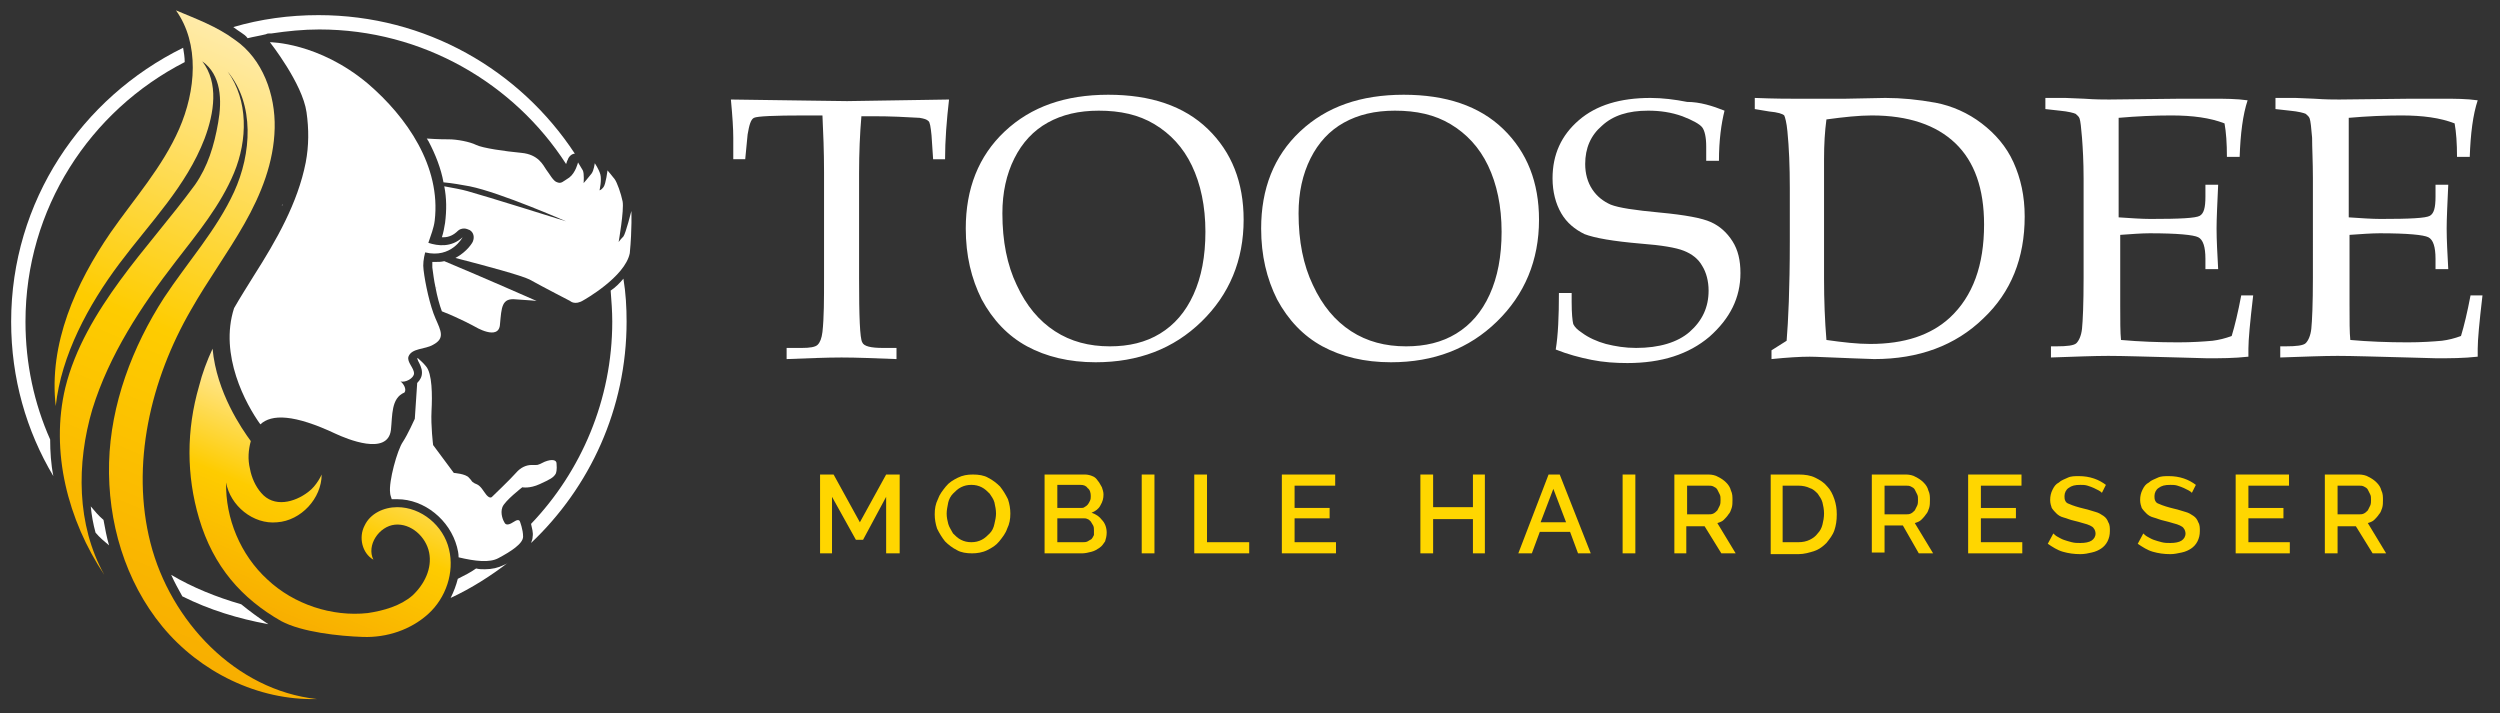 <?xml version="1.0" encoding="utf-8"?>
<!-- Generator: Adobe Illustrator 27.1.0, SVG Export Plug-In . SVG Version: 6.00 Build 0)  -->
<svg version="1.1" id="Layer_1" xmlns="http://www.w3.org/2000/svg" xmlns:xlink="http://www.w3.org/1999/xlink" x="0px" y="0px"
	 viewBox="0 0 314 89.6" style="enable-background:new 0 0 314 89.6;" xml:space="preserve">
<rect x="0" y="0" width="314" height="89.6" fill="#333333" stroke="none"/>
<style type="text/css">
	.st0{fill:#FFFFFF;}
	.st1{fill:#FFD600;}
	.st2{fill:url(#XMLID_00000021806167980423764560000014981709853470053783_);}
	.st3{fill:url(#SVGID_1_);}
</style>
<g>
	<g>
		<path class="st0" d="M108.2,14.5c-0.2,2.3-0.3,4.7-0.3,7.3v13.1c0,4.9,0.1,7.6,0.4,8.1c0.2,0.5,1.1,0.7,2.6,0.7h1.7v1.4
			c-2.7-0.1-5-0.2-6.9-0.2c-1.9,0-4.2,0.1-6.9,0.2v-1.4h1.9c1,0,1.7-0.1,2-0.4c0.3-0.3,0.5-0.8,0.6-1.6c0.2-1.8,0.2-4.1,0.2-6.9
			V21.6c0-2.6-0.1-5-0.2-7.1h-2.3c-3.8,0-5.9,0.1-6.3,0.3c-0.4,0.2-0.6,0.9-0.8,2.1l-0.3,3.1h-1.5l0-2.7c0-1.1-0.1-2.7-0.3-4.8
			c8.3,0.1,13.2,0.2,14.6,0.2l12.8-0.2c-0.3,2.6-0.5,5.1-0.5,7.5h-1.5l-0.2-3c-0.1-1-0.2-1.7-0.4-1.8c-0.2-0.2-0.5-0.3-1.1-0.4
			c-1.7-0.1-3.6-0.2-5.8-0.2H108.2z"/>
		<path class="st0" d="M121.3,28.7c0-5,1.6-9.1,4.9-12.2c3.3-3.1,7.6-4.6,13-4.6c5.3,0,9.5,1.4,12.5,4.3c3,2.9,4.5,6.7,4.5,11.4
			c0,5.1-1.8,9.4-5.3,12.8c-3.5,3.4-7.9,5.1-13.3,5.1c-3.3,0-6.2-0.7-8.6-2c-2.4-1.3-4.3-3.3-5.7-5.9C122,35,121.3,32.1,121.3,28.7z
			 M125.9,26.8c0,3.5,0.6,6.5,1.8,9c1.2,2.6,2.8,4.5,4.8,5.8c2,1.3,4.3,1.9,6.9,1.9c2.4,0,4.5-0.5,6.3-1.6c1.8-1.1,3.2-2.7,4.2-4.9
			c1-2.2,1.5-4.8,1.5-7.9c0-3.2-0.6-6-1.7-8.3c-1.1-2.3-2.7-4-4.7-5.2c-2-1.2-4.3-1.7-7-1.7c-2.5,0-4.6,0.5-6.4,1.5
			c-1.8,1-3.2,2.5-4.2,4.5C126.4,21.9,125.9,24.2,125.9,26.8z"/>
		<path class="st0" d="M158.4,28.7c0-5,1.6-9.1,4.9-12.2c3.3-3.1,7.6-4.6,13-4.6c5.3,0,9.5,1.4,12.5,4.3c3,2.9,4.5,6.7,4.5,11.4
			c0,5.1-1.8,9.4-5.3,12.8c-3.5,3.4-7.9,5.1-13.3,5.1c-3.3,0-6.2-0.7-8.6-2c-2.4-1.3-4.3-3.3-5.7-5.9
			C159.1,35,158.4,32.1,158.4,28.7z M163.1,26.8c0,3.5,0.6,6.5,1.8,9c1.2,2.6,2.8,4.5,4.8,5.8c2,1.3,4.3,1.9,6.9,1.9
			c2.4,0,4.5-0.5,6.3-1.6c1.8-1.1,3.2-2.7,4.2-4.9c1-2.2,1.5-4.8,1.5-7.9c0-3.2-0.6-6-1.7-8.3s-2.7-4-4.7-5.2c-2-1.2-4.3-1.7-7-1.7
			c-2.5,0-4.6,0.5-6.4,1.5c-1.8,1-3.2,2.5-4.2,4.5C163.6,21.9,163.1,24.2,163.1,26.8z"/>
		<path class="st0" d="M216.6,13.9c-0.4,1.6-0.7,3.7-0.7,6.3h-1.6v-1.8c0-1.2-0.2-2-0.5-2.4c-0.3-0.4-1.2-0.9-2.5-1.4
			c-1.4-0.5-2.8-0.7-4.3-0.7c-2.5,0-4.4,0.6-5.8,1.9c-1.4,1.2-2.1,2.8-2.1,4.8c0,1.2,0.3,2.3,0.9,3.2c0.6,0.9,1.4,1.5,2.3,1.9
			c1,0.4,3,0.7,6.2,1c3.2,0.3,5.3,0.7,6.4,1.2c1.1,0.5,2,1.3,2.7,2.4c0.7,1.1,1,2.4,1,4c0,3.1-1.3,5.7-3.9,8
			c-2.6,2.2-6,3.3-10.3,3.3c-1.5,0-3-0.1-4.5-0.4c-1.5-0.3-3-0.7-4.5-1.3c0.3-1.8,0.4-4.2,0.4-7.1h1.6v1.1c0,1.5,0.1,2.4,0.2,2.8
			c0.2,0.4,0.5,0.7,1.1,1.1c0.8,0.6,1.9,1.1,3,1.4c1.2,0.3,2.4,0.5,3.8,0.5c2.9,0,5.2-0.7,6.7-2c1.6-1.4,2.4-3.1,2.4-5.2
			c0-1.2-0.3-2.3-0.8-3.1c-0.5-0.9-1.3-1.5-2.3-1.9c-1-0.4-2.8-0.7-5.4-0.9c-3.5-0.3-5.8-0.7-7.1-1.2c-1.2-0.6-2.2-1.4-2.9-2.6
			c-0.7-1.2-1.1-2.7-1.1-4.4c0-3,1.1-5.4,3.3-7.3c2.2-1.9,5.2-2.8,9-2.8c1.5,0,3.1,0.2,4.6,0.5C213.5,12.8,215.1,13.3,216.6,13.9z"
			/>
		<path class="st0" d="M224.4,42.8c0.2-2.4,0.4-6.5,0.4-12.5v-6.7c0-2.7-0.1-5.1-0.3-7.1c-0.1-1.1-0.3-1.8-0.4-2
			c-0.2-0.2-0.8-0.4-1.9-0.5l-1.8-0.3v-1.4c2.5,0.1,4.2,0.1,5.1,0.1l6.2,0l5.1-0.1c2,0,4.1,0.2,6.3,0.6c2.1,0.4,4.1,1.3,5.8,2.6
			c1.7,1.3,3.1,2.9,4,4.9c0.9,2,1.4,4.2,1.4,6.8c0,5.2-1.7,9.5-5.2,12.8c-3.5,3.4-8.1,5.1-13.7,5.1l-2.8-0.1
			c-2.8-0.1-4.5-0.2-5.3-0.2c-1.2,0-2.8,0.1-4.8,0.3v-1.1L224.4,42.8z M229.4,42.7c2.1,0.3,3.9,0.5,5.5,0.5c4.3,0,7.6-1.1,10-3.3
			c2.9-2.7,4.3-6.6,4.3-11.7c0-4.5-1.2-7.9-3.6-10.2c-2.4-2.3-5.9-3.5-10.5-3.5c-1.6,0-3.5,0.2-5.7,0.5c-0.2,1.5-0.3,3.1-0.3,5v15
			C229.1,37.7,229.2,40.3,229.4,42.7z"/>
		<path class="st0" d="M266.3,29.5v5.6l0,3.2c0,2,0,3.5,0.1,4.4c2.2,0.2,4.7,0.3,7.2,0.3c1.7,0,3.2-0.1,4.3-0.2
			c0.8-0.1,1.6-0.3,2.4-0.6c0.4-1.3,0.8-3,1.2-5.1h1.5c-0.4,3.4-0.6,5.6-0.6,6.7l0,1c-1.8,0.2-3.5,0.2-5.2,0.2l-3.6-0.1
			c-4-0.1-6.9-0.2-8.8-0.2c-1.8,0-4.2,0.1-7.2,0.2v-1.4h0.7c1.3,0,2.2-0.1,2.5-0.4c0.3-0.3,0.6-0.9,0.7-1.8c0.1-1,0.2-3.1,0.2-6.4
			V22.4c0-2.1-0.1-3.8-0.2-5.1c-0.1-1.3-0.2-2.1-0.3-2.4c-0.1-0.3-0.3-0.4-0.5-0.6c-0.2-0.1-0.9-0.3-2-0.4l-1.8-0.2v-1.4h2.5
			l2.4,0.1c1.4,0.1,2.4,0.1,3.1,0.1l8.9-0.1l4.2,0c1.4,0,2.9,0,4.3,0.2c-0.6,1.8-0.9,4.2-1,7.1h-1.6c0-1.7-0.1-3.1-0.3-4.2
			c-1.8-0.7-4-1-6.7-1c-2.1,0-4.3,0.1-6.6,0.3c0,1.4,0,2.9,0,4.3l0,3.5v4.7c1.5,0.1,2.9,0.2,4,0.2c3.7,0,5.7-0.1,6.2-0.4
			c0.5-0.3,0.7-1,0.7-2.4v-1.5h1.6c-0.1,2.3-0.2,4.2-0.2,5.5c0,1.5,0.1,3.2,0.2,5.1h-1.6v-1.3c0-1.5-0.3-2.4-0.9-2.7
			c-0.6-0.3-2.6-0.5-6.1-0.5C269,29.3,267.7,29.4,266.3,29.5z"/>
		<path class="st0" d="M295.1,29.5v5.6l0,3.2c0,2,0,3.5,0.1,4.4c2.2,0.2,4.7,0.3,7.2,0.3c1.7,0,3.2-0.1,4.3-0.2
			c0.8-0.1,1.6-0.3,2.4-0.6c0.4-1.3,0.8-3,1.2-5.1h1.5c-0.4,3.4-0.6,5.6-0.6,6.7l0,1c-1.8,0.2-3.5,0.2-5.2,0.2l-3.6-0.1
			c-4-0.1-6.9-0.2-8.8-0.2c-1.8,0-4.2,0.1-7.2,0.2v-1.4h0.7c1.3,0,2.2-0.1,2.5-0.4c0.3-0.3,0.6-0.9,0.7-1.8c0.1-1,0.2-3.1,0.2-6.4
			V22.4c0-2.1-0.1-3.8-0.1-5.1c-0.1-1.3-0.2-2.1-0.3-2.4s-0.3-0.4-0.5-0.6c-0.2-0.1-0.9-0.3-2-0.4l-1.8-0.2v-1.4h2.5l2.4,0.1
			c1.4,0.1,2.4,0.1,3.1,0.1l8.9-0.1l4.2,0c1.4,0,2.9,0,4.3,0.2c-0.6,1.8-0.9,4.2-1,7.1h-1.6c0-1.7-0.1-3.1-0.3-4.2
			c-1.8-0.7-4-1-6.7-1c-2.1,0-4.3,0.1-6.6,0.3c0,1.4,0,2.9,0,4.3l0,3.5v4.7c1.5,0.1,2.9,0.2,4,0.2c3.7,0,5.7-0.1,6.2-0.4
			s0.7-1,0.7-2.4v-1.5h1.6c-0.1,2.3-0.2,4.2-0.2,5.5c0,1.5,0.1,3.2,0.2,5.1h-1.6v-1.3c0-1.5-0.3-2.4-0.9-2.7
			c-0.6-0.3-2.6-0.5-6.1-0.5C297.9,29.3,296.5,29.4,295.1,29.5z"/>
	</g>
	<g>
		<path class="st1" d="M111.3,69.5v-7.1l-2.9,5.4h-0.9l-3-5.4v7.1H103v-9.9h1.7l3.3,6l3.3-6h1.7v9.9H111.3z"/>
		<path class="st1" d="M122.1,69.5c-0.7,0-1.4-0.1-1.9-0.4c-0.6-0.3-1.1-0.7-1.5-1.1c-0.4-0.5-0.7-1-1-1.6c-0.2-0.6-0.3-1.2-0.3-1.8
			c0-0.7,0.1-1.3,0.4-1.9c0.2-0.6,0.6-1.1,1-1.6c0.4-0.5,0.9-0.8,1.5-1.1c0.6-0.3,1.2-0.4,1.9-0.4c0.7,0,1.4,0.1,1.9,0.4
			c0.6,0.3,1.1,0.7,1.5,1.1c0.4,0.5,0.7,1,1,1.6c0.2,0.6,0.3,1.2,0.3,1.8c0,0.7-0.1,1.3-0.4,1.9c-0.2,0.6-0.6,1.1-1,1.6
			c-0.4,0.5-0.9,0.8-1.5,1.1C123.4,69.4,122.7,69.5,122.1,69.5z M118.9,64.5c0,0.5,0.1,0.9,0.2,1.3c0.1,0.4,0.4,0.8,0.6,1.2
			c0.3,0.3,0.6,0.6,1,0.8c0.4,0.2,0.8,0.3,1.3,0.3c0.5,0,0.9-0.1,1.3-0.3c0.4-0.2,0.7-0.5,1-0.8c0.3-0.3,0.5-0.7,0.6-1.2
			c0.1-0.4,0.2-0.9,0.2-1.3c0-0.5-0.1-0.9-0.2-1.4c-0.1-0.4-0.4-0.8-0.6-1.1c-0.3-0.3-0.6-0.6-1-0.8c-0.4-0.2-0.8-0.3-1.3-0.3
			c-0.5,0-0.9,0.1-1.3,0.3c-0.4,0.2-0.7,0.5-1,0.8c-0.3,0.3-0.5,0.7-0.6,1.1C119,63.6,118.9,64.1,118.9,64.5z"/>
		<path class="st1" d="M139,66.9c0,0.4-0.1,0.8-0.2,1.1c-0.2,0.3-0.4,0.6-0.7,0.8c-0.3,0.2-0.6,0.4-1,0.5c-0.4,0.1-0.8,0.2-1.2,0.2
			h-4.7v-9.9h5.1c0.3,0,0.7,0.1,0.9,0.2c0.3,0.1,0.5,0.3,0.7,0.6c0.2,0.2,0.3,0.5,0.5,0.8c0.1,0.3,0.2,0.6,0.2,0.9
			c0,0.5-0.1,0.9-0.4,1.4c-0.2,0.4-0.6,0.7-1.1,0.9c0.6,0.2,1,0.5,1.3,0.9C138.8,65.7,139,66.3,139,66.9z M132.8,60.9v2.9h2.9
			c0.2,0,0.4,0,0.5-0.1c0.2-0.1,0.3-0.2,0.4-0.3c0.1-0.1,0.2-0.3,0.3-0.5c0.1-0.2,0.1-0.4,0.1-0.6c0-0.4-0.1-0.8-0.4-1
			c-0.2-0.3-0.5-0.4-0.9-0.4H132.8z M137.4,66.6c0-0.2,0-0.4-0.1-0.6c-0.1-0.2-0.2-0.3-0.3-0.5c-0.1-0.1-0.3-0.3-0.4-0.3
			c-0.2-0.1-0.3-0.1-0.5-0.1h-3.3v3h3.2c0.2,0,0.4,0,0.6-0.1c0.2-0.1,0.3-0.2,0.5-0.3c0.1-0.1,0.2-0.3,0.3-0.5
			C137.4,67,137.4,66.8,137.4,66.6z"/>
		<path class="st1" d="M143.4,69.5v-9.9h1.6v9.9H143.4z"/>
		<path class="st1" d="M150,69.5v-9.9h1.6v8.5h5.3v1.4H150z"/>
		<path class="st1" d="M167.8,68.1v1.4H161v-9.9h6.7V61h-5.1v2.8h4.4v1.3h-4.4v3H167.8z"/>
		<path class="st1" d="M186.5,59.6v9.9H185v-4.3h-5v4.3h-1.6v-9.9h1.6v4.1h5v-4.1H186.5z"/>
		<path class="st1" d="M194.5,59.6h1.4l3.9,9.9h-1.6l-1-2.7h-3.8l-1,2.7h-1.7L194.5,59.6z M196.7,65.6l-1.6-4.2l-1.6,4.2H196.7z"/>
		<path class="st1" d="M203.8,69.5v-9.9h1.6v9.9H203.8z"/>
		<path class="st1" d="M210.3,69.5v-9.9h4.3c0.4,0,0.9,0.1,1.2,0.3c0.4,0.2,0.7,0.4,1,0.7c0.3,0.3,0.5,0.6,0.6,1
			c0.2,0.4,0.2,0.8,0.2,1.2c0,0.3,0,0.7-0.1,1c-0.1,0.3-0.2,0.6-0.4,0.8c-0.2,0.3-0.4,0.5-0.6,0.7c-0.2,0.2-0.5,0.3-0.8,0.4l2.3,3.8
			h-1.8l-2.1-3.4h-2.3v3.4H210.3z M211.9,64.6h2.7c0.2,0,0.4,0,0.6-0.1c0.2-0.1,0.3-0.2,0.5-0.4c0.1-0.2,0.2-0.4,0.3-0.6
			s0.1-0.5,0.1-0.7c0-0.3,0-0.5-0.1-0.7s-0.2-0.4-0.3-0.6c-0.1-0.2-0.3-0.3-0.5-0.4c-0.2-0.1-0.4-0.1-0.6-0.1h-2.7V64.6z"/>
		<path class="st1" d="M222.4,69.5v-9.9h3.5c0.8,0,1.5,0.1,2.1,0.4c0.6,0.3,1.1,0.6,1.5,1.1c0.4,0.4,0.7,1,0.9,1.6
			c0.2,0.6,0.3,1.2,0.3,1.9c0,0.8-0.1,1.4-0.3,2c-0.2,0.6-0.6,1.1-1,1.6c-0.4,0.4-0.9,0.8-1.5,1s-1.3,0.4-2,0.4H222.4z M229.1,64.5
			c0-0.5-0.1-1-0.2-1.4c-0.1-0.4-0.4-0.8-0.6-1.1c-0.3-0.3-0.6-0.6-1-0.7c-0.4-0.2-0.9-0.3-1.4-0.3h-2v7.1h2c0.5,0,1-0.1,1.4-0.3
			c0.4-0.2,0.7-0.4,1-0.8c0.3-0.3,0.5-0.7,0.6-1.1C229,65.5,229.1,65,229.1,64.5z"/>
		<path class="st1" d="M235.1,69.5v-9.9h4.3c0.4,0,0.9,0.1,1.2,0.3c0.4,0.2,0.7,0.4,1,0.7c0.3,0.3,0.5,0.6,0.6,1
			c0.2,0.4,0.2,0.8,0.2,1.2c0,0.3,0,0.7-0.1,1c-0.1,0.3-0.2,0.6-0.4,0.8c-0.2,0.3-0.4,0.5-0.6,0.7c-0.2,0.2-0.5,0.3-0.8,0.4l2.3,3.8
			h-1.8L239,66h-2.3v3.4H235.1z M236.7,64.6h2.7c0.2,0,0.4,0,0.6-0.1c0.2-0.1,0.3-0.2,0.5-0.4c0.1-0.2,0.2-0.4,0.3-0.6
			c0.1-0.2,0.1-0.5,0.1-0.7c0-0.3,0-0.5-0.1-0.7s-0.2-0.4-0.3-0.6c-0.1-0.2-0.3-0.3-0.5-0.4c-0.2-0.1-0.4-0.1-0.6-0.1h-2.7V64.6z"/>
		<path class="st1" d="M254,68.1v1.4h-6.8v-9.9h6.7V61h-5.1v2.8h4.4v1.3h-4.4v3H254z"/>
		<path class="st1" d="M264,61.9c-0.1-0.1-0.2-0.2-0.4-0.3c-0.2-0.1-0.4-0.2-0.6-0.3c-0.2-0.1-0.5-0.2-0.8-0.3
			c-0.3-0.1-0.6-0.1-0.9-0.1c-0.7,0-1.1,0.1-1.5,0.4c-0.3,0.2-0.5,0.6-0.5,1c0,0.2,0,0.4,0.1,0.6c0.1,0.2,0.2,0.3,0.5,0.4
			c0.2,0.1,0.5,0.2,0.8,0.3c0.3,0.1,0.7,0.2,1.1,0.3c0.5,0.1,1,0.3,1.4,0.4c0.4,0.1,0.7,0.3,1,0.5c0.3,0.2,0.5,0.5,0.6,0.8
			c0.2,0.3,0.2,0.7,0.2,1.1c0,0.5-0.1,0.9-0.3,1.3c-0.2,0.4-0.5,0.7-0.8,0.9c-0.3,0.2-0.7,0.4-1.2,0.5c-0.4,0.1-0.9,0.2-1.4,0.2
			c-0.8,0-1.5-0.1-2.2-0.3c-0.7-0.2-1.3-0.6-1.9-1l0.7-1.3c0.1,0.1,0.3,0.3,0.5,0.4c0.2,0.1,0.5,0.3,0.8,0.4c0.3,0.1,0.6,0.2,1,0.3
			c0.4,0.1,0.7,0.1,1.1,0.1c0.6,0,1.1-0.1,1.4-0.3c0.3-0.2,0.5-0.5,0.5-0.9c0-0.2-0.1-0.5-0.2-0.6c-0.1-0.2-0.3-0.3-0.5-0.4
			c-0.2-0.1-0.5-0.2-0.9-0.3c-0.3-0.1-0.7-0.2-1.1-0.3c-0.5-0.1-0.9-0.3-1.3-0.4c-0.4-0.1-0.7-0.3-0.9-0.5c-0.2-0.2-0.4-0.4-0.6-0.7
			c-0.1-0.3-0.2-0.6-0.2-1c0-0.5,0.1-0.9,0.3-1.3c0.2-0.4,0.4-0.7,0.8-0.9c0.3-0.3,0.7-0.4,1.1-0.6s0.9-0.2,1.4-0.2
			c0.7,0,1.3,0.1,1.9,0.3c0.6,0.2,1.1,0.5,1.5,0.8L264,61.9z"/>
		<path class="st1" d="M275.3,61.9c-0.1-0.1-0.2-0.2-0.4-0.3c-0.2-0.1-0.4-0.2-0.6-0.3c-0.2-0.1-0.5-0.2-0.8-0.3
			c-0.3-0.1-0.6-0.1-0.9-0.1c-0.7,0-1.1,0.1-1.5,0.4c-0.3,0.2-0.5,0.6-0.5,1c0,0.2,0,0.4,0.1,0.6c0.1,0.2,0.2,0.3,0.5,0.4
			c0.2,0.1,0.5,0.2,0.8,0.3c0.3,0.1,0.7,0.2,1.1,0.3c0.5,0.1,1,0.3,1.4,0.4c0.4,0.1,0.7,0.3,1,0.5c0.3,0.2,0.5,0.5,0.6,0.8
			c0.2,0.3,0.2,0.7,0.2,1.1c0,0.5-0.1,0.9-0.3,1.3c-0.2,0.4-0.5,0.7-0.8,0.9c-0.3,0.2-0.7,0.4-1.2,0.5s-0.9,0.2-1.4,0.2
			c-0.8,0-1.5-0.1-2.2-0.3c-0.7-0.2-1.3-0.6-1.9-1l0.7-1.3c0.1,0.1,0.3,0.3,0.5,0.4c0.2,0.1,0.5,0.3,0.8,0.4c0.3,0.1,0.6,0.2,1,0.3
			c0.4,0.1,0.7,0.1,1.1,0.1c0.6,0,1.1-0.1,1.4-0.3c0.3-0.2,0.5-0.5,0.5-0.9c0-0.2-0.1-0.5-0.2-0.6c-0.1-0.2-0.3-0.3-0.5-0.4
			c-0.2-0.1-0.5-0.2-0.9-0.3c-0.3-0.1-0.7-0.2-1.1-0.3c-0.5-0.1-0.9-0.3-1.3-0.4c-0.4-0.1-0.7-0.3-0.9-0.5c-0.2-0.2-0.4-0.4-0.6-0.7
			c-0.1-0.3-0.2-0.6-0.2-1c0-0.5,0.1-0.9,0.3-1.3c0.2-0.4,0.4-0.7,0.8-0.9c0.3-0.3,0.7-0.4,1.1-0.6s0.9-0.2,1.4-0.2
			c0.7,0,1.3,0.1,1.9,0.3c0.6,0.2,1.1,0.5,1.5,0.8L275.3,61.9z"/>
		<path class="st1" d="M287.6,68.1v1.4h-6.8v-9.9h6.7V61h-5.1v2.8h4.4v1.3h-4.4v3H287.6z"/>
		<path class="st1" d="M292,69.5v-9.9h4.3c0.4,0,0.9,0.1,1.2,0.3c0.4,0.2,0.7,0.4,1,0.7c0.3,0.3,0.5,0.6,0.6,1
			c0.2,0.4,0.2,0.8,0.2,1.2c0,0.3,0,0.7-0.1,1c-0.1,0.3-0.2,0.6-0.4,0.8c-0.2,0.3-0.4,0.5-0.6,0.7c-0.2,0.2-0.5,0.3-0.8,0.4l2.3,3.8
			H298l-2.1-3.4h-2.3v3.4H292z M293.6,64.6h2.7c0.2,0,0.4,0,0.6-0.1c0.2-0.1,0.3-0.2,0.5-0.4c0.1-0.2,0.2-0.4,0.3-0.6
			c0.1-0.2,0.1-0.5,0.1-0.7c0-0.3,0-0.5-0.1-0.7c-0.1-0.2-0.2-0.4-0.3-0.6c-0.1-0.2-0.3-0.3-0.5-0.4c-0.2-0.1-0.4-0.1-0.6-0.1h-2.7
			V64.6z"/>
	</g>
</g>
<g>
	<path class="st0" d="M11.4,63.6c0.1,1.1,0.3,2.2,0.6,3.3c0.5,0.6,1.1,1.1,1.7,1.6c-0.3-1-0.5-2.1-0.7-3.2
		C12.4,64.8,11.9,64.2,11.4,63.6z"/>
	<path class="st0" d="M30.3,75.9c-3.1-0.9-6.1-2.1-8.8-3.7c0.4,0.9,0.9,1.8,1.4,2.7c3.4,1.7,7,2.8,10.8,3.5
		C32.5,77.6,31.4,76.8,30.3,75.9z"/>
	<path class="st0" d="M30.3,4.1c0.3,0.2,0.6,0.4,0.8,0.7c0.8-0.2,1.5-0.3,2.3-0.5c0.2-0.1,0.3-0.1,0.5-0.1c0,0,0.1,0,0.2,0
		c2-0.3,4-0.5,6-0.5c13,0,24.5,6.8,31,16.9c0.1-0.2,0.1-0.4,0.2-0.5c0.1-0.4,0.5-0.8,0.9-0.8c0,0,0,0,0,0C65.3,8.8,53.5,1.9,40,1.9
		c-3.7,0-7.3,0.5-10.7,1.5C29.7,3.7,30,3.9,30.3,4.1z"/>
	<path class="st0" d="M6.3,55.2c-2-4.5-3.1-9.5-3.1-14.8c0-14.2,8.1-26.5,20-32.6c0-0.6-0.1-1.2-0.2-1.8
		C10.2,12.3,1.4,25.3,1.4,40.4c0,7.1,1.9,13.7,5.3,19.4C6.4,58.3,6.3,56.7,6.3,55.2z"/>
	<path class="st0" d="M76.7,36.5c0.1,1.3,0.2,2.6,0.2,3.9c0,9.8-3.9,18.8-10.2,25.4c0.1,0.5,0.3,1.1,0.2,1.6c0,0.3-0.1,0.5-0.2,0.8
		c7.4-7,12-16.9,12-27.8c0-1.8-0.1-3.6-0.4-5.4C77.8,35.6,77.3,36.1,76.7,36.5z"/>
	<path class="st0" d="M63.2,71c-0.6,0.3-1.4,0.5-2.3,0.5c-0.4,0-0.7,0-1.1-0.1c-0.7,0.5-1.5,0.9-2.3,1.3c-0.2,0.8-0.5,1.6-0.9,2.4
		c2.6-1.2,5.1-2.8,7.3-4.5C63.7,70.8,63.4,70.9,63.2,71z"/>
</g>
<g>
	<path class="st0" d="M35.4,25.8c0,0,0-0.1,0.1-0.1C35.5,25.7,35.5,25.8,35.4,25.8z"/>
	<path class="st0" d="M62.8,40.7c0.2-2.1,0.2-3.3,2-3.1c1.8,0.1,2.6,0.2,2.6,0.2s-6.8-3-11.6-5c-0.4,0.1-0.7,0.1-1.2,0.1
		c0,0,0,0,0,0c-0.1,0-0.2,0-0.3,0c0,0.3,0,0.5,0,0.7c0.1,0.7,0.2,1.6,0.4,2.5c0.2,0.1,0.2,0.1,0.2,0.1s-0.1,0-0.2-0.1
		c0.2,1.1,0.5,2.2,0.8,3c2.3,0.9,4.1,1.9,4.1,1.9S62.7,42.9,62.8,40.7z"/>
	<path class="st0" d="M68.4,58c-1,0.5-0.8,0.4-1.6,0.4c-0.7,0-1.4,0.3-2,1c-0.6,0.7-3,3-3,3s-0.3,0.4-0.9-0.5
		c-0.6-0.9-0.8-1-1.3-1.2c-0.5-0.3-0.2-0.2-0.7-0.7c-0.4-0.5-1.9-0.6-1.9-0.6l-2.6-3.5c0,0-0.3-2.4-0.2-4.3c0.1-1.9,0.1-4.7-0.7-5.6
		c-0.4-0.5-0.8-0.8-1-1c0,0-0.1,0-0.1,0c0,0.1,0.1,0.2,0.1,0.3c0.2,0.4,0.5,0.9,0.5,1.5c0,0.5-0.2,0.9-0.6,1.3
		c-0.1,1.6-0.3,4.5-0.3,4.5s-0.9,2-1.5,2.9c-0.7,1-1.8,5-1.6,6.4c0,0.2,0.1,0.5,0.2,0.8c0.2,0,0.4,0,0.6,0c0,0,0.1,0,0.1,0
		c3.4,0,6.6,2.6,7.5,6c0.1,0.4,0.2,0.8,0.2,1.3c2.1,0.5,3.9,0.7,5,0.1c1.5-0.8,3.1-1.8,3.1-2.7c0-0.9-0.4-1.9-0.4-1.9
		s-0.1-0.4-0.7,0c-0.6,0.4-1,0.5-1.2,0.2c-0.2-0.3-0.6-1.2-0.3-2c0.3-0.8,2.5-2.5,2.5-2.5s0.9,0.2,2.2-0.4c1.3-0.6,1.7-0.8,2-1.3
		c0.2-0.5,0.1-1.1,0.1-1.3C69.9,57.8,69.4,57.6,68.4,58z"/>
	<path class="st0" d="M79.3,26.5c0,0-0.7,2.8-1,3.2c-0.4,0.4-0.6,0.7-0.6,0.7s0.7-4,0.5-5.1c-0.2-1-0.7-2.4-1-2.8
		c-0.3-0.4-0.9-1.1-0.9-1.1s-0.2,1.7-0.5,2.1c-0.3,0.4-0.5,0.4-0.5,0.4s0.3-1.3,0.1-2c-0.2-0.7-0.7-1.4-0.7-1.4s-0.1,0.9-0.4,1.3
		c-0.3,0.4-1,1.2-1,1.2s0.1-1.2-0.1-1.6c-0.3-0.5-0.6-1-0.6-1s-0.3,1.3-1.1,1.9c-0.8,0.5-1,0.8-1.5,0.6c-0.5-0.1-1-1.1-1.4-1.6
		c-0.4-0.6-1-1.9-3.1-2.1c-2.1-0.2-4.9-0.6-5.7-1c-0.8-0.4-2.4-0.7-3.4-0.7c-0.3,0-1.4,0-2.8-0.1c0.1,0.1,0.1,0.2,0.2,0.3
		c0.9,1.7,1.6,3.5,1.9,5.2c1.1,0.1,2.2,0.3,3.3,0.5c3.9,0.8,12.1,4.4,12.1,4.4s-10.2-3.2-12.4-3.8c-0.7-0.2-1.8-0.4-2.9-0.6
		c0.3,1.5,0.3,3,0.1,4.6c-0.1,0.6-0.2,1.2-0.4,1.8c0.1,0,0.1,0,0.2,0c0.7,0,1.3-0.3,1.8-0.8c0.2-0.2,0.5-0.3,0.8-0.3
		c0.2,0,0.5,0.1,0.7,0.2c0.5,0.3,0.6,0.9,0.4,1.4c0,0.1-0.7,1.3-2.2,2.1c3.9,1,8.3,2.2,9.3,2.7c1.8,1,5.1,2.7,5.1,2.7
		s0.6,0.6,1.7-0.1c0,0,5.2-2.9,5.8-5.9C79.4,28.7,79.3,26.5,79.3,26.5z"/>
</g>
<g>
	
		<linearGradient id="XMLID_00000132778299192340995030000003191601630393391517_" gradientUnits="userSpaceOnUse" x1="45.218" y1="11.092" x2="15.919" y2="80.115">
		<stop  offset="0" style="stop-color:#FFEBA9"/>
		<stop  offset="0.5" style="stop-color:#FECC00"/>
		<stop  offset="1" style="stop-color:#F8AE00"/>
	</linearGradient>
	
		<path id="XMLID_00000021820994469718756350000004996591026565274286_" style="fill:url(#XMLID_00000132778299192340995030000003191601630393391517_);" d="
		M18.9,68.2c-2.5-9.8,0-20.5,5.1-29.3c2.1-3.7,4.6-7.1,6.7-10.8c2.1-3.7,3.7-7.7,3.8-12c0.1-4.2-1.5-8.7-5-11.1
		c-2.3-1.7-4.8-2.6-7.4-3.7c3,4.2,2.5,10.1,0.4,14.9s-5.6,8.7-8.6,13C9.5,35.6,6.1,43.2,7,51c0.7-6.4,4.1-12.7,8-17.9
		c3.9-5.2,8.4-9.7,10.7-15.7c1.2-3.2,1.8-7-0.3-9.7c2.4,1.7,2.5,4.9,2,7.7c-0.5,2.9-1.3,5.5-2.9,7.8c-3,4.1-6.4,7.9-9.4,12
		c-3,4.1-5.7,8.6-6.9,13.5c-1.9,8,0.3,16.6,4.9,23.5c-3.5-6.3-3.5-14-1.5-20.8c2.1-6.8,6.1-12.9,10.5-18.6c2.7-3.5,5.6-7,7.3-11.1
		c1.7-4.1,1.8-9.1-0.8-12.7c3.4,4.1,3,10.3,0.8,15.1s-5.9,8.9-8.8,13.3c-4,6.2-6.7,13.4-6.9,20.7c-0.2,7.4,2,14.9,6.7,20.6
		c4.7,5.7,12,9.3,19.4,9.1C29.6,86.7,21.4,78,18.9,68.2z"/>
	<linearGradient id="SVGID_1_" gradientUnits="userSpaceOnUse" x1="44.45" y1="51.392" x2="33.47" y2="77.26">
		<stop  offset="0" style="stop-color:#FFEBA9"/>
		<stop  offset="0.5" style="stop-color:#FECC00"/>
		<stop  offset="1" style="stop-color:#F8AE00"/>
	</linearGradient>
	<path class="st3" d="M49.9,63.7c-1.7,0-3.4,0.8-4.1,2.3c-0.8,1.5-0.3,3.5,1.1,4.3c-0.9-1.8,0.7-4.2,2.7-4.4c2-0.2,3.9,1.5,4.3,3.5
		c0.4,2-0.6,4-2.1,5.4c-1.5,1.3-3.6,1.9-5.6,2.2c-4.5,0.5-9.3-1.1-12.6-4.2c-3.4-3.1-5.3-7.7-5.2-12.2c0.5,2.9,3.4,5.3,6.4,5
		c3-0.2,5.6-3,5.6-6c0,0-0.6,1.4-1.7,2.2c-1.7,1.3-4.3,2-5.9,0.1c-0.7-0.8-1.2-1.9-1.4-3c-0.3-1.2-0.2-2.4,0.1-3.5
		c-1.1-1.5-4.3-6.1-4.8-11.6c-0.7,1.5-1.3,3.1-1.7,4.7C23.4,54,23.4,59.7,25,65.1c1.8,6.1,5.4,10.1,10.3,12.9
		c2.6,1.4,7.3,1.9,10.3,2c3,0.1,6-0.9,8.2-2.9c2.2-2,3.3-5.2,2.6-8.1C55.7,66,52.9,63.7,49.9,63.7z"/>
</g>
<path class="st0" d="M53.8,30.5c0.3-0.9,0.7-1.9,0.8-2.8c0.8-6.8-3.5-13-8.4-17.2C40,5.3,33.9,5.3,33.9,5.3s4.1,5.2,4.6,8.8
	c0.3,2.1,0.3,4.2-0.1,6.3c-1,5.1-3.7,9.8-6.5,14.2c-0.8,1.3-1.7,2.7-2.5,4.1c-1.9,5.9,1.5,12.1,3.3,14.6c1.4-1.3,4.2-1.3,9.5,1.2
	c1.3,0.6,6.5,2.8,6.9-0.5c0.2-1.8,0-4,1.7-4.7c0.3-0.4-0.1-1.1-0.5-1.4c0.6,0.2,1.7-0.4,1.7-1c0-0.7-0.9-1.4-0.7-2.1
	c0.4-1.1,2.1-0.9,3.1-1.5c1.5-0.8,1-1.7,0.3-3.3c-0.7-1.6-1.3-4.4-1.5-6.1c-0.1-0.7,0-1.4,0.2-2.2c3.3,0.8,4.7-1.9,4.7-1.9
	C56.7,31.1,55,30.9,53.8,30.5z"/>
</svg>
